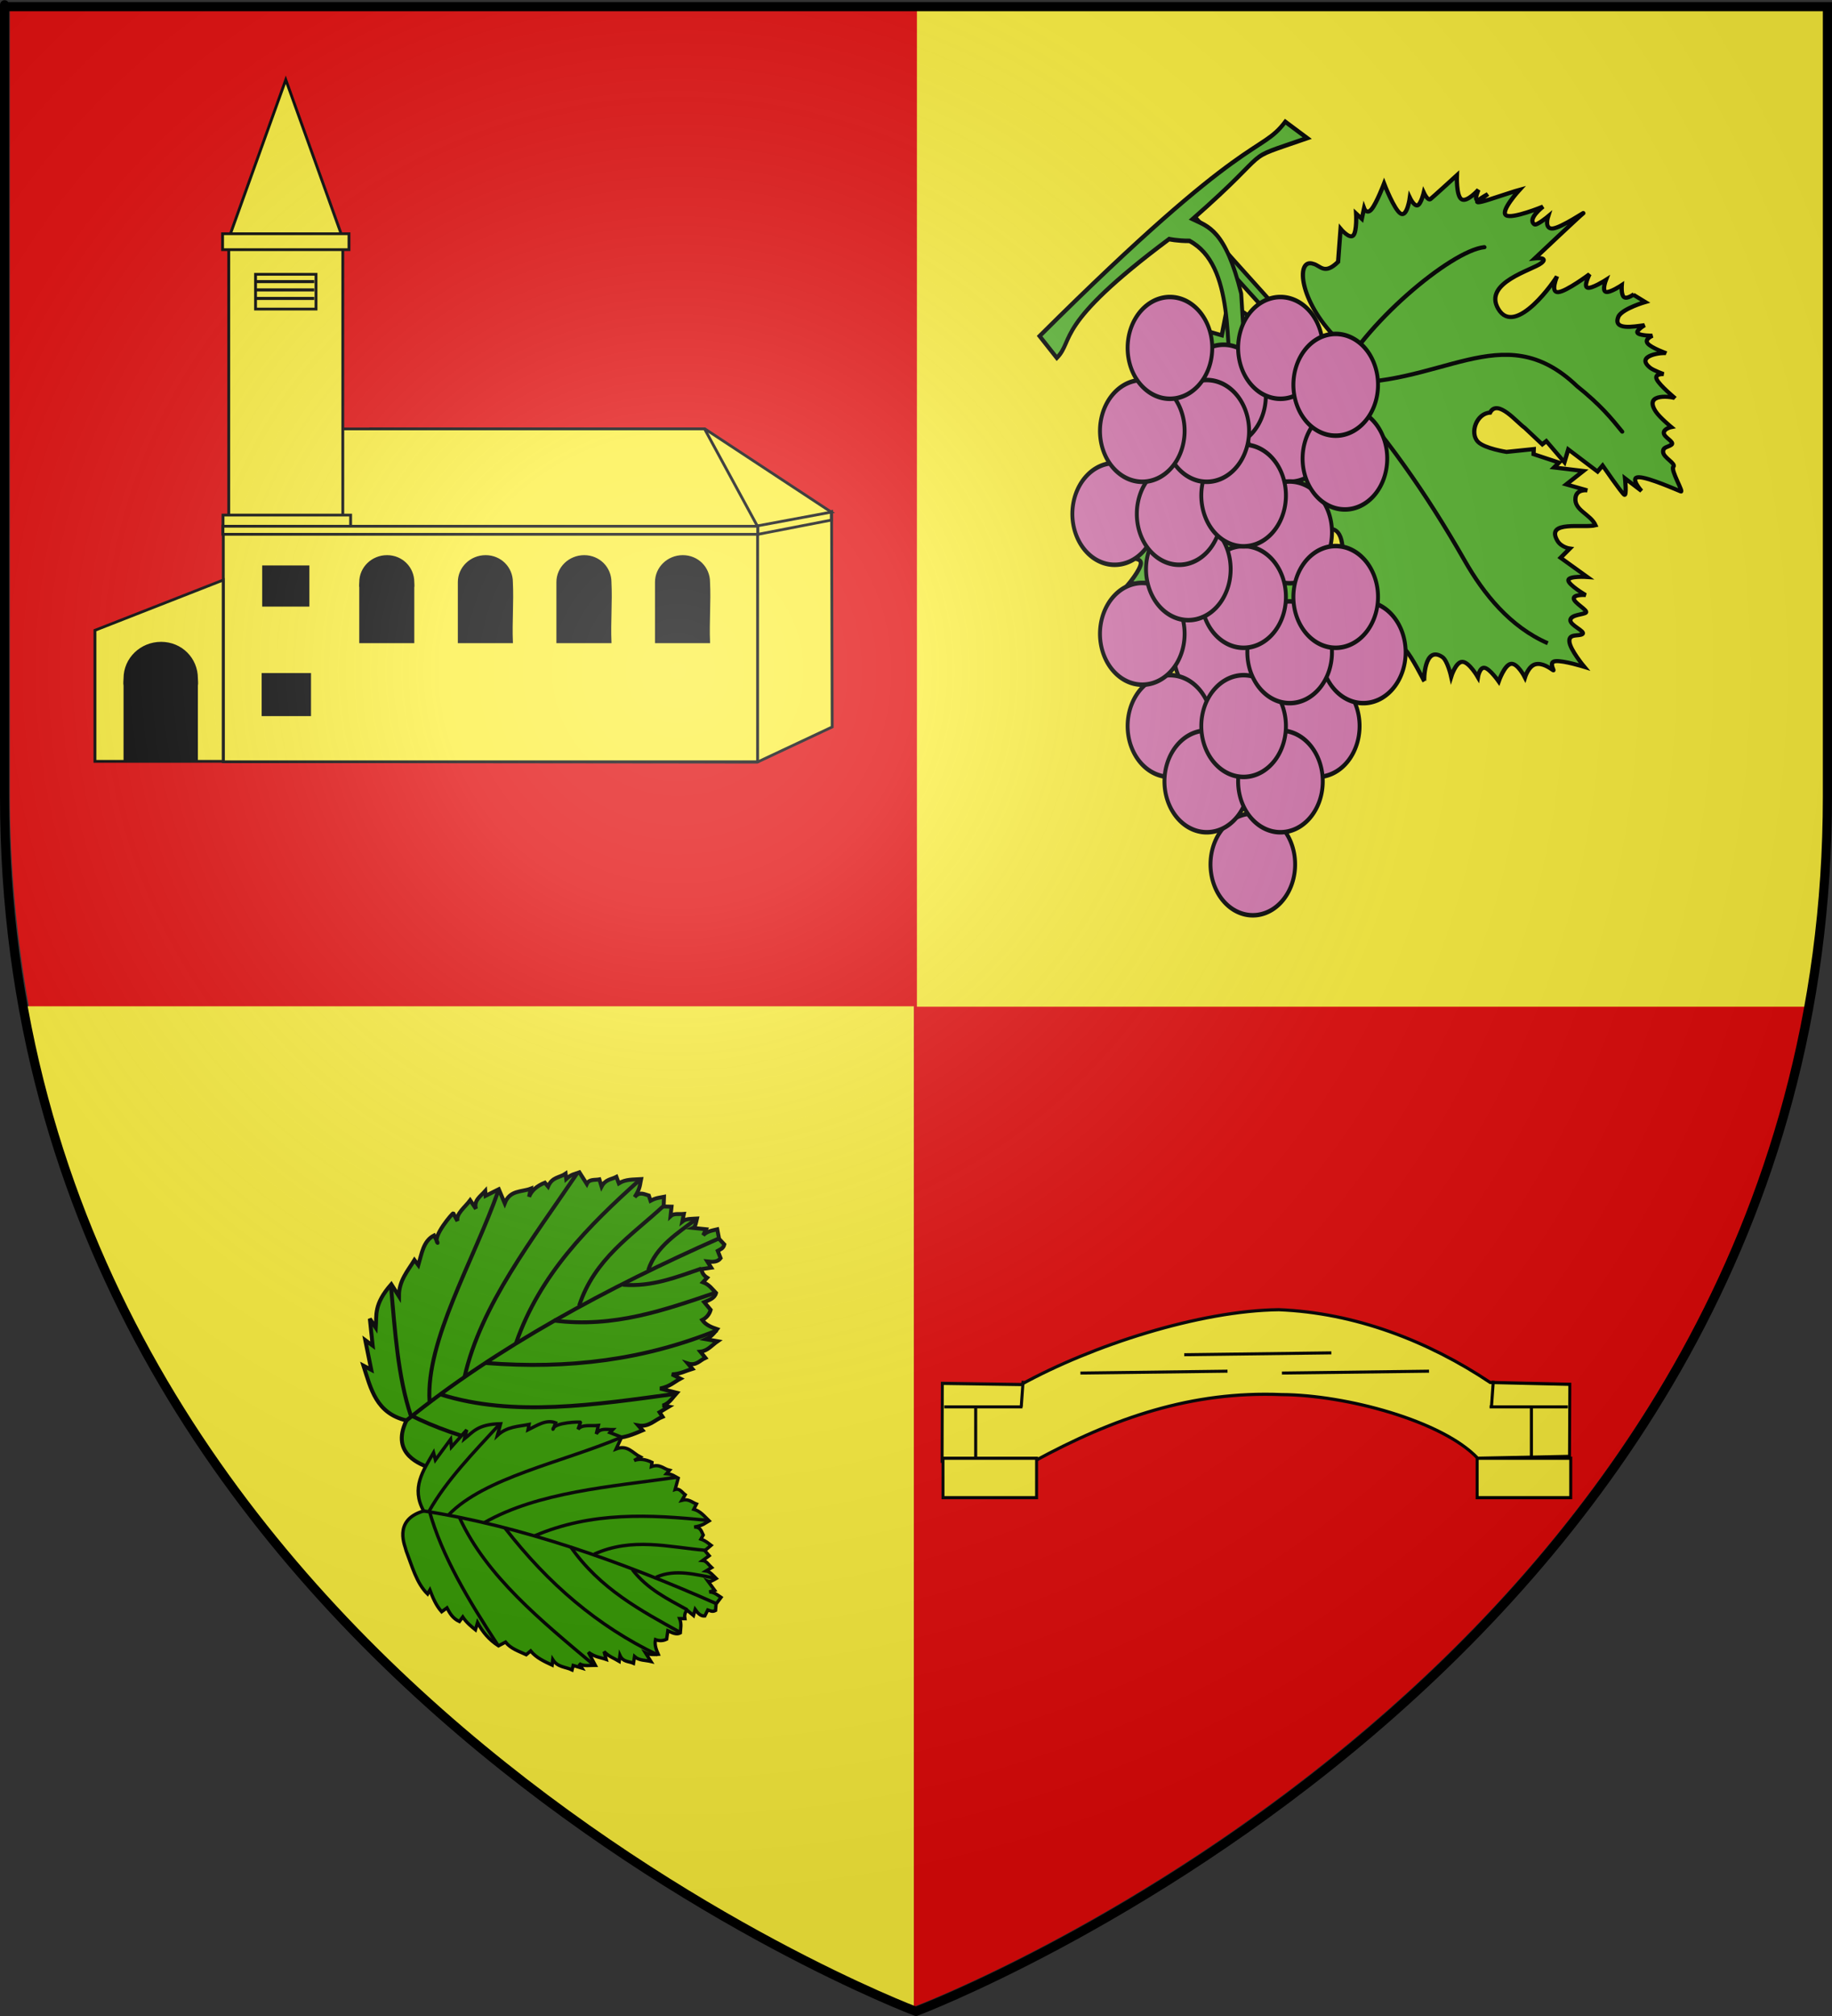 <?xml version="1.0" encoding="UTF-8" standalone="no"?>
<svg
   xmlns:dc="http://purl.org/dc/elements/1.1/"
   xmlns:cc="http://creativecommons.org/ns#"
   xmlns:rdf="http://www.w3.org/1999/02/22-rdf-syntax-ns#"
   xmlns:svg="http://www.w3.org/2000/svg"
   xmlns="http://www.w3.org/2000/svg"
   xmlns:xlink="http://www.w3.org/1999/xlink"
   xmlns:sodipodi="http://sodipodi.sourceforge.net/DTD/sodipodi-0.dtd"
   xmlns:inkscape="http://www.inkscape.org/namespaces/inkscape"
   height="660"
   width="600"
   version="1.0"
   id="svg2"
   sodipodi:version="0.32"
   inkscape:version="0.48.2 r9819"
   sodipodi:docname="Blason_ville_fr_Verniole (Ariège).svg"
   inkscape:export-filename="/Users/olivier/Desktop/Blason Rouge/Blason_Vide_3D.png"
   inkscape:export-xdpi="144"
   inkscape:export-ydpi="144">
  <rect width="100%" height="100%" fill="#333333" stroke="none"/>
  <sodipodi:namedview
     inkscape:window-height="712"
     inkscape:window-width="1024"
     inkscape:pageshadow="2"
     inkscape:pageopacity="0.0"
     guidetolerance="10.0"
     gridtolerance="10.0"
     objecttolerance="10.0"
     borderopacity="1.0"
     bordercolor="#666666"
     pagecolor="#ffffff"
     id="base"
     showgrid="true"
     height="660px"
     inkscape:zoom="1.01"
     inkscape:cx="281.14414"
     inkscape:cy="310.90435"
     inkscape:window-x="-4"
     inkscape:window-y="-4"
     inkscape:current-layer="layer4"
     inkscape:snap-global="false">
    <inkscape:grid
       type="xygrid"
       id="grid3629" />
  </sodipodi:namedview>
  <desc
     id="desc4">Flag of Canton of Valais (Wallis)</desc>
  <defs
     id="defs6">
    <linearGradient
       id="linearGradient2893">
      <stop
         style="stop-color:white;stop-opacity:0.314;"
         offset="0"
         id="stop2895" />
      <stop
         id="stop2897"
         offset="0.19"
         style="stop-color:white;stop-opacity:0.251;" />
      <stop
         style="stop-color:#6b6b6b;stop-opacity:0.125;"
         offset="0.6"
         id="stop2901" />
      <stop
         style="stop-color:black;stop-opacity:0.125;"
         offset="1"
         id="stop2899" />
    </linearGradient>
    <radialGradient
       inkscape:collect="always"
       xlink:href="#linearGradient2893"
       id="radialGradient3163"
       gradientUnits="userSpaceOnUse"
       gradientTransform="matrix(1.353,0,0,1.349,-77.629,-85.747)"
       cx="221.445"
       cy="226.331"
       fx="221.445"
       fy="226.331"
       r="300" />
    <g
       id="s">
      <g
         id="c">
        <path
           id="t"
           d="M 0,0 L 0,1 L 0.5,1 L 0,0 z"
           transform="matrix(0.951,0.309,-0.309,0.951,0,-1)" />
        <use
           xlink:href="#t"
           transform="scale(-1,1)"
           id="use2144"
           x="0"
           y="0"
           width="810"
           height="540" />
      </g>
      <g
         id="a">
        <use
           xlink:href="#c"
           transform="matrix(0.309,0.951,-0.951,0.309,0,0)"
           id="use2147"
           x="0"
           y="0"
           width="810"
           height="540" />
        <use
           xlink:href="#c"
           transform="matrix(-0.809,0.588,-0.588,-0.809,0,0)"
           id="use2149"
           x="0"
           y="0"
           width="810"
           height="540" />
      </g>
      <use
         xlink:href="#a"
         transform="scale(-1,1)"
         id="use2151"
         x="0"
         y="0"
         width="810"
         height="540" />
    </g>
  </defs>
  <g
     inkscape:groupmode="layer"
     id="layer3"
     inkscape:label="Fond écu"
     style="display:inline"
     sodipodi:insensitive="true">
    <path
       style="fill:#e20909;fill-opacity:1;fill-rule:evenodd;stroke:none;display:inline"
       d="m 304.985,329.87 0,-328.781 -300.201,0 0,258.531 c 0,24.727 2.29,48.082 6.232,70.25 l 293.969,0 z"
       id="path2855"
       inkscape:connector-curvature="0"
       transform="translate(-1.552,-0.28)" />
    <path
       inkscape:connector-curvature="0"
       style="fill:#fcef3c;fill-opacity:1;fill-rule:evenodd;stroke:none;display:inline"
       d="m 300.9,329.714 -292.031,0 C 52.012,563.459 300.9,657.245 300.9,657.245 l 0,-327.531 z"
       id="path3794"
       transform="translate(-1.552,-0.28)" />
    <path
       inkscape:connector-curvature="0"
       style="fill:#e20909;fill-opacity:1;fill-rule:evenodd;stroke:none;display:inline"
       d="m 300.869,329.714 0,327.531 c 0,0 248.888,-93.787 292.031,-327.531 l -292.031,0 z"
       id="path3789"
       transform="translate(-1.552,-0.28)" />
    <path
       style="fill:#fcef3c;fill-opacity:1;fill-rule:evenodd;stroke:none;display:inline"
       d="m 301.852,329.87 291.309,0 c 4.273,-22.168 6.756,-45.523 6.756,-70.25 l 0,-258.531 -298.064,0 0,328.781 z"
       id="path3801"
       inkscape:connector-curvature="0"
       transform="translate(-1.552,-0.28)" />
  </g>
  <g
     inkscape:groupmode="layer"
     id="layer4"
     inkscape:label="Meubles"
     sodipodi:insensitive="true">
    <g
       transform="matrix(0.653,-1.412,1.412,0.653,-1032.822,811.715)"
       id="use2597">
      <path
         d="m 516.861,586.712 c -1.327,-6.424 2.903,-9.604 6.663,-13.059 l -0.1,1.858 5.133,-3.767 -0.389,1.9 4.887,-2.92 -1.194,1.943 c 2.475,-0.939 4.224,-2.499 9.68,-0.886 l -1.626,2.522 c 3.003,-1.402 5.601,-0.545 8.298,-0.243 l -0.638,1.198 c 2.473,-0.368 5.054,-1.188 7.06,0.379 0,0 -1.314,1.716 -1.071,1.261 0.778,-1.456 7.028,0.296 6.999,0.461 l -1.112,1.488 c 1.223,-0.967 3.328,0.218 5.1,0.589 l -1.132,1.86 c 1.368,-1.218 2.809,-0.233 4.232,0.198 l -0.887,0.497 2.419,1.936 -2.163,2.378 c 3.031,-0.192 3.611,2.235 5.106,3.685 l -1.713,0.396 c 1.362,-0.099 2.726,0.49 4.091,1.767 l -0.452,0.95 c 2.246,-0.077 2.699,1.457 4.009,2.222 l -0.948,0.58 c 1.389,0.561 1.737,1.272 2.419,1.936 l -1.564,2.439 c 1.168,-0.011 1.417,1.207 1.986,1.998 l -1.175,1.055 c 1.748,0.093 2.204,1.239 3.162,1.976 l -1.03,1.034 c 1.441,0.932 2.004,2.476 2.774,3.875 -1.094,0.234 -1.732,0.685 -4.004,0.359 1.572,0.427 1.39,1.573 1.553,2.577 l -0.845,0.786 c 1.097,0.822 1.411,1.504 1.945,2.226 l -1.877,0.788 0.663,1.526 -1.898,0.644 c 0.857,0.347 1.106,1.508 1.594,2.35 l -1.568,0.375 c 0.912,0.447 1.317,1.571 1.842,2.535 -0.816,0.172 -1.704,0.441 -2.126,0.087 l 0.893,2.599 -1.404,-0.018 c 1.077,0.34 1.696,1.294 2.378,2.163 l -1.67,1.2 -0.596,1.487 c -0.898,0.168 -1.285,-0.349 -1.797,-0.698 l -1.154,1.199 c -1.004,-0.209 -1.447,-1.167 -1.8,-2.247 l -0.844,1.302 -1.139,-1.752 c -0.728,0.453 -1.035,1.106 -1.132,1.86 l -1.239,-0.41 c 0.107,1.454 -0.496,2.378 -0.902,3.449 -1.096,0.207 -1.931,-0.663 -2.789,-1.44 l -0.905,1.901 c -0.934,0.141 -1.832,-0.06 -2.685,-0.717 -0.654,1.173 -0.555,2.423 -0.426,3.675 -1.056,-0.222 -2.074,-0.534 -2.913,-1.274 l 0.645,2.414 c -1.22,-0.723 -2.735,-1.052 -3.514,-2.367 l -0.74,1.508 c -0.959,-0.843 -2.405,-1.034 -2.627,-2.864 l -0.617,1.343 c -0.969,-1.1 -2.081,-1.856 -2.855,-3.421 l -0.079,2.002 c -1.224,-0.916 -2.43,-1.303 -3.68,-3.007 l 0.667,3.59 c -1.293,-0.417 -2.756,-0.505 -3.698,-1.603 l 0.333,1.279 -1.881,-1.276 -0.597,0.971 c -1.308,-1.238 -3.228,-1.657 -3.806,-3.873 l -0.555,1.26 c -1.597,-1.457 -3.214,-2.898 -4.035,-4.946 l -1.32,0.56 c -1.509,-1.363 -3.217,-2.575 -3.972,-4.513 l -1.94,0.355 c -1.791,-2.142 -2.761,-4.524 -3.234,-7.053 l -1.029,1.55 c -0.791,-1.183 -1.582,-2.367 -2.051,-3.98 l -1.134,0.828 c -1.402,-1.272 -1.651,-2.711 -1.928,-4.145 l -1.547,0.519 c -0.911,-2.061 -1.035,-4.043 -1.168,-6.025 l -0.845,0.786 c -1.808,-3.345 -1.606,-7.699 -1.86,-11.824 0.171,-0.859 -1.114,-8.266 7.085,-8.105 z"
         style="fill:#339900;fill-rule:evenodd;stroke:#000000;stroke-width:0.829;stroke-linecap:butt;stroke-linejoin:miter;stroke-miterlimit:4;stroke-opacity:1;stroke-dasharray:none"
         id="path4685"
         inkscape:connector-curvature="0" />
      <path
         d="m 516.861,586.712 c 21.912,10.738 43.321,26.858 62.445,43.682"
         style="fill:none;stroke:#000000;stroke-width:0.829;stroke-linecap:butt;stroke-linejoin:miter;stroke-miterlimit:4;stroke-opacity:1;stroke-dasharray:none"
         id="path4687"
         inkscape:connector-curvature="0" />
      <path
         d="m 522.564,589.425 c 11.261,-6.076 30.572,-3.959 46.331,-5.456"
         style="fill:none;stroke:#000000;stroke-width:0.829;stroke-linecap:butt;stroke-linejoin:miter;stroke-miterlimit:4;stroke-opacity:1;stroke-dasharray:none"
         id="path4689"
         inkscape:connector-curvature="0" />
      <path
         d="m 530.353,593.96 c 15.151,-3.249 32.364,0.871 48.91,3.551"
         style="fill:none;stroke:#000000;stroke-width:0.829;stroke-linecap:butt;stroke-linejoin:miter;stroke-miterlimit:4;stroke-opacity:1;stroke-dasharray:none"
         id="path4691"
         inkscape:connector-curvature="0" />
      <path
         d="m 541.264,600.822 c 15.293,-1.547 28.918,3.514 42.172,9.211"
         style="fill:none;stroke:#000000;stroke-width:0.829;stroke-linecap:butt;stroke-linejoin:miter;stroke-miterlimit:4;stroke-opacity:1;stroke-dasharray:none"
         id="path4693"
         inkscape:connector-curvature="0" />
      <path
         d="m 554.02,609.573 c 10.313,-1.229 18.081,3.837 26.498,7.298"
         style="fill:none;stroke:#000000;stroke-width:0.829;stroke-linecap:butt;stroke-linejoin:miter;stroke-miterlimit:4;stroke-opacity:1;stroke-dasharray:none"
         id="path4695"
         inkscape:connector-curvature="0" />
      <path
         d="m 566.957,619.628 c 5.228,-0.621 9.697,2.411 14.05,4.694"
         style="fill:none;stroke:#000000;stroke-width:0.829;stroke-linecap:butt;stroke-linejoin:miter;stroke-miterlimit:4;stroke-opacity:1;stroke-dasharray:none"
         id="path4697"
         inkscape:connector-curvature="0" />
      <path
         d="m 561.91,616.085 c 2.149,5.794 6.17,9.524 9.983,13.539"
         style="fill:none;stroke:#000000;stroke-width:0.829;stroke-linecap:butt;stroke-linejoin:miter;stroke-miterlimit:4;stroke-opacity:1;stroke-dasharray:none"
         id="path4699"
         inkscape:connector-curvature="0" />
      <path
         d="m 548.967,606.026 c 3.872,12.264 11.983,20.422 19.654,28.497"
         style="fill:none;stroke:#000000;stroke-width:0.829;stroke-linecap:butt;stroke-linejoin:miter;stroke-miterlimit:4;stroke-opacity:1;stroke-dasharray:none"
         id="path4701"
         inkscape:connector-curvature="0" />
      <path
         d="m 534.843,596.798 c 6.136,16.493 14.635,30.021 26.705,41.329"
         style="fill:none;stroke:#000000;stroke-width:0.829;stroke-linecap:butt;stroke-linejoin:miter;stroke-miterlimit:4;stroke-opacity:1;stroke-dasharray:none"
         id="path4703"
         inkscape:connector-curvature="0" />
      <path
         d="m 524.858,591.01 c 2.036,15.813 11.646,30.33 20.956,44.898"
         style="fill:none;stroke:#000000;stroke-width:0.829;stroke-linecap:butt;stroke-linejoin:miter;stroke-miterlimit:4;stroke-opacity:1;stroke-dasharray:none"
         id="path4705"
         inkscape:connector-curvature="0" />
      <path
         d="m 518.224,586.957 c -0.431,11.727 2.654,24.303 6.243,37"
         style="fill:none;stroke:#000000;stroke-width:0.829;stroke-linecap:butt;stroke-linejoin:miter;stroke-miterlimit:4;stroke-opacity:1;stroke-dasharray:none"
         id="path4707"
         inkscape:connector-curvature="0" />
      <path
         d="m 518.1,587.188 c 6.401,-6.04 14.985,-10.645 23.153,-15.365"
         style="fill:none;stroke:#000000;stroke-width:0.829;stroke-linecap:butt;stroke-linejoin:miter;stroke-miterlimit:4;stroke-opacity:1;stroke-dasharray:none"
         id="path4709"
         inkscape:connector-curvature="0" />
    </g>
    <path
       style="fill:none;stroke:#000000;stroke-width:1px;stroke-linecap:butt;stroke-linejoin:miter;stroke-opacity:1"
       d="M 221.182,615.665 z"
       id="path4456"
       inkscape:connector-curvature="0" />
    <g
       transform="matrix(1.141,0,0,1.141,48.423,-363.008)"
       style="display:inline"
       inkscape:label="Meubles"
       id="layer4-8">
      <g
         transform="matrix(1.142,0,0,1.235,-29.823,-79.835)"
         id="g22276"
         style="display:inline">
        <g
           id="g20384"
           transform="matrix(-0.929,0.678,-0.801,-0.865,1429.939,223.632)"
           style="stroke:#000000;stroke-width:0.868;stroke-miterlimit:4;stroke-opacity:1;stroke-dasharray:none"
           inkscape:transform-center-x="14.195097"
           inkscape:transform-center-y="-12.620621">
          <path
             id="path10836"
             style="fill:#5ab532;fill-opacity:1;fill-rule:evenodd;stroke:#000000;stroke-width:0.868;stroke-linecap:butt;stroke-linejoin:miter;stroke-miterlimit:4;stroke-opacity:1;stroke-dasharray:none;display:inline"
             d="m 821.35,472.914 -1.106,-43.995 c 0,0 -4.95,5.947 -4.936,6.28 0.413,10.391 -4.741,16.859 -6.634,13.773 -0.93,-1.192 -0.184,-3.244 -4.278,-2.811 l -4.976,4.992 c 0,0 0.046,-2.799 -1.106,-2.681 -1.152,0.118 -3.501,3.154 -3.501,3.154 l -0.184,-1.577 -1.843,1.419 c 0,0 0.553,-1.459 -1.106,-1.104 -1.659,0.355 -5.529,2.523 -5.529,2.523 0,0 2.027,-5.558 1.474,-6.938 -0.553,-1.38 -3.686,1.419 -3.686,1.419 0,0 0.553,-1.971 -0.184,-2.208 -0.737,-0.237 -2.764,1.261 -2.764,1.261 0,0 0.553,-1.892 -0.184,-1.892 -0.737,0 -7.556,0.473 -7.556,0.473 0,0 2.949,-3.154 2.58,-4.415 -0.369,-1.262 -4.054,-0.631 -4.054,-0.631 0,0 1.889,-0.946 1.659,-1.419 -0.23,-0.473 -2.58,-0.473 -2.58,-0.473 0,0 6.081,0.946 0.369,-1.104 -5.713,-2.05 -6.081,-2.208 -6.081,-2.208 0,0 6.081,-0.946 5.713,-2.365 -0.369,-1.419 -7.187,-3.311 -7.187,-3.311 0,0 4.285,0.079 3.87,-1.735 -0.127,-0.554 -3.317,-0.473 -3.317,-0.473 0,0 2.442,-1.537 0.921,-2.523 -1.52,-0.986 -8.109,-1.419 -7.003,-1.419 1.106,0 14.006,-1.104 14.006,-1.104 0,0 -2.588,-1.556 -0.369,-1.577 2.369,-0.022 12.12,4.273 13.263,-1.892 1.279,-6.9 -13.489,-2.51 -14,-2.208 0,0 3.409,-1.735 2.027,-2.681 -1.382,-0.946 -7.556,-1.104 -7.556,-1.104 0,0 2.672,-1.143 2.211,-1.892 -0.461,-0.749 -4.054,-1.104 -4.054,-1.104 0,0 2.119,-1.183 1.659,-1.892 -0.461,-0.71 -3.501,-0.946 -3.501,-0.946 0,0 1.474,-1.459 1.29,-2.208 -0.184,-0.749 -2.027,-0.788 -2.027,-0.788 l 0.184,0 -0.921,-2.681 c 0,0 4.391,1.746 6.234,1.115 3.16,-1.517 -1.027,-3.618 -2.917,-4.742 0,0 2.396,0.315 2.211,-0.473 -0.184,-0.788 -2.027,-2.208 -2.027,-2.208 0,0 1.797,0.512 1.843,-0.631 0.046,-1.143 -1.659,-3.942 -1.659,-3.942 0.23,0.491 5.471,3.819 4.607,-0.315 -0.162,-0.776 -1.29,-2.681 -1.29,-2.681 0,0 1.474,1.34 1.843,0 0.369,-1.34 -0.369,-5.361 -0.369,-5.361 0.064,0.437 4.38,5.148 4.976,0.315 0.174,-1.414 -0.369,-4.415 -0.369,-4.415 0,0 1.428,0.71 2.027,0 0.599,-0.71 -0.553,-2.838 0.369,-2.838 0.921,0 1.705,0.788 2.396,-0.158 0.691,-0.946 -0.553,-3.469 0.369,-3.627 0.921,-0.158 1.843,-5.519 2.211,-4.888 0.369,0.631 3.225,6.308 4.791,7.569 1.566,1.261 1.474,-2.523 1.474,-2.523 l 0.921,4.1 c 0,0 2.211,-3.154 2.396,-2.523 0.184,0.631 -0.553,7.411 -0.553,7.411 l 1.659,-0.315 1.659,7.254 2.396,-1.577 0,5.677 1.106,0 0.553,4.888 c 0.505,1.757 0.297,8.14 3.501,6.803 2.211,1.582 6.158,-0.618 5.973,-3.165 -0.137,-1.895 -3.209,-5.215 -3.209,-5.215 l -4.791,-2.996 0.737,-0.788 -2.949,-4.573 1.474,-0.158 -4.239,-4.258 4.607,0 -2.58,-3.627 c 0,0 1.498,1.643 2.949,0.315 1.981,-1.813 -0.184,-4.534 0.553,-6.938 2.396,1.03 7.371,7.208 8.293,2.365 0.297,-1.561 -0.921,-2.838 -0.921,-2.838 l 2.764,-0.315 -1.659,-6.465 c 0,0 2.81,2.562 3.501,1.892 0.691,-0.67 -0.737,-4.573 -0.737,-4.573 0,0 1.797,1.656 2.396,0.946 0.599,-0.71 -0.737,-3.784 0,-3.784 0.737,0 2.626,1.537 3.501,0.788 0.875,-0.749 -0.921,-3.784 0,-3.784 0.921,0 2.073,1.853 3.133,0.473 1.06,-1.38 1.106,-5.992 1.106,-5.992 0,0 2.488,3.706 3.87,4.573 1.382,0.867 1.474,-1.735 1.659,-1.104 0.184,0.631 0.645,2.562 2.027,3.154 1.382,0.591 3.501,-0.788 3.501,-0.788 0,0 -0.829,3.272 0.369,3.942 1.198,0.67 4.423,-1.262 4.423,-1.262 0,0 -0.323,3.114 0.369,3.942 0.691,0.828 2.396,-0.631 2.396,-0.631 0,0 -0.691,3.548 0.369,4.415 1.06,0.867 3.87,-0.946 3.87,-0.946 0,0 -1.644,3.037 -1.29,4.258 1.244,4.29 6.266,-1.466 6.266,-1.577 0,0 -1.428,5.677 -1.29,7.411 0.138,1.735 1.889,-1.656 1.843,-0.473 -0.046,1.183 -2.139,4.561 -2.027,5.204 0.737,4.221 10.32,-2.666 10.32,-2.838 0,0 -1.06,4.297 -0.553,5.677 0.507,1.38 2.58,-0.158 2.58,-0.158 0,0 -2.119,2.484 -1.843,3.154 0.276,0.67 3.686,-0.946 2.949,-0.473 -0.737,0.473 -2.903,2.602 -3.317,3.469 -0.415,0.867 3.501,-0.946 1.659,0 l -11.794,6.781 c -2.484,2.295 -6.585,6.233 -4.607,8.369 4.849,5.235 10.132,-0.533 10.11,-6.307 l 2.79,-5.373 3.317,-2.05 c 0,0 -0.138,1.616 0.921,0.946 1.06,-0.67 3.317,-3.627 3.317,-3.627 0,0 0.737,2.681 1.474,2.05 0.737,-0.631 3.778,-3.548 5.16,-3.784 1.382,-0.237 -0.369,3.311 0.369,2.838 0.737,-0.473 4.791,-2.523 4.791,-2.523 0,0 -1.843,3.784 1.106,2.05 2.949,-1.735 5.713,-2.208 5.713,-2.208 0,0 -2.258,2.484 -2.58,3.942 -0.323,1.459 1.29,1.892 1.29,1.892 0,0 -2.442,1.853 -2.211,2.996 0.23,1.143 3.133,1.577 3.133,1.577 0,0 -2.903,1.932 -2.764,3.154 0.138,1.222 4.423,0.631 3.317,1.735 -1.106,1.104 -4.469,2.405 -4.239,4.415 0.23,2.011 5.897,3.627 5.16,3.627 -0.737,0 -1.751,0.591 -2.027,1.262 -0.276,0.67 1.659,1.419 0.921,1.419 -0.737,0 -2.58,-0.631 -2.764,0 -0.184,0.631 2.027,2.523 2.027,2.523 0,0 -3.824,0.158 -3.317,1.735 0.507,1.577 5.344,4.573 5.344,4.573 0,0 -3.778,0.749 -4.791,1.735 -1.014,0.986 1.474,2.208 0.737,2.208 -0.737,0 -2.58,0 -2.58,0 0,0 1.29,2.365 0,2.208 -1.797,-1.926 -15.23,-6.109 -15.343,-1.719 -0.095,3.701 14.606,4.962 14.606,3.926 0,0 -2.764,-0.158 -1.659,0.788 1.106,0.946 9.03,5.204 9.03,5.204 0,0 -6.542,-0.158 -8.661,0.473 -2.119,0.631 0.921,2.05 0.184,2.05 -0.737,0 -3.732,-1.025 -4.423,-0.158 -0.691,0.867 1.659,3.627 1.659,3.627 l -4.791,-1.419 c 0,0 2.211,4.415 0.921,4.415 -1.29,0 -4.976,-2.641 -6.634,-2.523 -1.659,0.118 1.29,2.996 0,2.996 -1.29,0 -4.423,-0.946 -4.423,-0.946 0,0 4.239,4.731 2.58,4.731 -1.659,0 -7.371,-0.631 -7.371,-0.631 0,0 1.474,1.261 0.737,1.261 -0.737,0 -3.686,-1.104 -3.686,-1.104 l 0.553,3.469 c 0,0 -3.166,-2.663 -5.16,-2.523 -4.198,0.295 -1.843,5.834 -1.843,5.834 l -3.686,-3.627 -2.396,-1.419 -0.737,2.365 -2.211,-3.154 -2.764,2.208 1.437,-5.954 c 0,0 -4.041,6.012 -4.697,5.683 -1.687,-0.845 -1.435,-9.678 0.864,-15.813 1.619,-4.322 -5.897,-6.623 -5.897,-6.623 l 1.29,44.783 -2.211,-0.473 z"
             sodipodi:nodetypes="ccscccscccscscscscscscscscscsscsscscscscscccccscscscscscssssssccsccccccccsccccccccscscccscssssscssscscscscscssscscsssccscccscssscscscscssssssscscssccscscsssccssscscsccscccccccssccc"
             inkscape:connector-curvature="0" />
          <g
             style="fill:none;stroke:#000000;stroke-width:0.868;stroke-linecap:round;stroke-miterlimit:4;stroke-opacity:1;stroke-dasharray:none"
             id="g19493">
            <path
               style="fill:none;stroke:#000000;stroke-width:0.868;stroke-linecap:round;stroke-linejoin:miter;stroke-miterlimit:4;stroke-opacity:1;stroke-dasharray:none"
               d="m 823.5,359 -0.25,-0.5 c 3.823,7.391 3.537,16.009 2,23.75 -3.095,15.594 -4.637,30.587 -4,46.25 17.365,-15.279 31.48,-10.058 38.5,-16.25 6.708,-5.916 12.041,-13.09 14.25,-19"
               id="path18600"
               sodipodi:nodetypes="ccscsc"
               inkscape:connector-curvature="0" />
            <path
               style="fill:none;stroke:#000000;stroke-width:0.868;stroke-linecap:round;stroke-linejoin:miter;stroke-miterlimit:4;stroke-opacity:1;stroke-dasharray:none"
               d="M 822.25,427.75 C 805.49,412.691 785.198,417.046 783,396 c -1.205,-6.077 -1.095,-9.523 -1,-13"
               id="path18602"
               sodipodi:nodetypes="ccc"
               inkscape:connector-curvature="0" />
            <path
               style="fill:none;stroke:#000000;stroke-width:0.868;stroke-linecap:round;stroke-linejoin:miter;stroke-miterlimit:4;stroke-opacity:1;stroke-dasharray:none"
               d="m 821,427.25 c -11.489,5.633 -36.334,6.472 -42.25,2.75"
               id="path18604"
               sodipodi:nodetypes="cc"
               inkscape:connector-curvature="0" />
            <path
               style="fill:none;stroke:#000000;stroke-width:0.868;stroke-linecap:round;stroke-linejoin:miter;stroke-miterlimit:4;stroke-opacity:1;stroke-dasharray:none"
               d="m 822.5,427.5 c 6.914,-0.748 13.286,-1.135 16.25,0.75 12.541,5.209 23.661,6.477 26,6.5"
               id="path18606"
               sodipodi:nodetypes="ccc"
               inkscape:connector-curvature="0" />
          </g>
        </g>
        <g
           id="g22260">
          <g
             inkscape:transform-center-y="-71.164146"
             inkscape:transform-center-x="59.977458"
             style="stroke:#000000;stroke-width:0.868;stroke-miterlimit:4;stroke-opacity:1;stroke-dasharray:none"
             transform="matrix(-0.397,-1.01,0.97,-0.472,152.451,1408.039)"
             id="g21321">
            <g
               id="g21325"
               style="fill:none;stroke:#000000;stroke-width:0.868;stroke-linecap:round;stroke-miterlimit:4;stroke-opacity:1;stroke-dasharray:none" />
          </g>
          <g
             id="g21307"
             transform="matrix(1.035,0.306,-0.223,1.049,-458.896,-377.215)"
             style="stroke:#000000;stroke-width:0.868;stroke-miterlimit:4;stroke-opacity:1;stroke-dasharray:none">
            <g
               style="fill:none;stroke:#000000;stroke-width:0.868;stroke-linecap:round;stroke-miterlimit:4;stroke-opacity:1;stroke-dasharray:none"
               id="g21311" />
          </g>
        </g>
        <g
           style="display:inline"
           id="g21277"
           transform="matrix(0.557,0,0,0.597,-189.039,247.197)">
          <use
             x="0"
             y="0"
             xlink:href="#use4100"
             id="use4102"
             transform="translate(-24.935,-10.768)"
             width="600"
             height="660" />
          <use
             x="0"
             y="0"
             xlink:href="#use4088"
             id="use4090"
             transform="translate(-20.779,-25.125)"
             width="600"
             height="660" />
          <use
             x="0"
             y="0"
             xlink:href="#use4080"
             id="use4082"
             transform="translate(-33.246,0)"
             width="600"
             height="660" />
          <use
             x="0"
             y="0"
             xlink:href="#use4074"
             id="use4076"
             transform="translate(66.492,0)"
             width="600"
             height="660" />
          <use
             x="0"
             y="0"
             xlink:href="#use4072"
             id="use4074"
             transform="translate(-33.246,0)"
             width="600"
             height="660" />
          <path
             sodipodi:nodetypes="ccccccccccc"
             id="path11555"
             d="m 856.306,219.472 c -5.657,0 -9.192,-0.707 -9.192,-0.707 -52.513,33.801 -42.499,39.114 -50.669,46.235 l -7.778,-8.485 c 94.782,-81.374 99.38,-70.215 110.868,-83.407 l 9.899,6.364 c -31.86,9.558 -12.776,2.057 -51.714,31.515 7.071,2.924 14.849,4.232 21.92,28.991 l 2.828,39.598 -7.071,0 c -2.752,-18.932 1.319,-50.778 -19.092,-60.104 z"
             style="fill:#5ab532;fill-opacity:1;fill-rule:evenodd;stroke:#000000;stroke-width:1.753;stroke-linecap:butt;stroke-linejoin:miter;stroke-miterlimit:4;stroke-opacity:1;stroke-dasharray:none"
             inkscape:connector-curvature="0" />
          <path
             transform="translate(81.539,-301.228)"
             sodipodi:open="true"
             sodipodi:end="8.1662395"
             sodipodi:start="1.884771"
             d="m 783.942,599.635 a 19.092,19.799 0 1 1 0.031,0.011"
             sodipodi:ry="19.79899"
             sodipodi:rx="19.091883"
             sodipodi:cy="580.80402"
             sodipodi:cx="789.83826"
             id="path11511"
             style="fill:#d576ad;fill-opacity:1;fill-rule:evenodd;stroke:#000000;stroke-width:1.753;stroke-linecap:round;stroke-linejoin:round;stroke-miterlimit:4;stroke-opacity:1;stroke-dasharray:none;stroke-dashoffset:0"
             sodipodi:type="arc" />
          <path
             transform="translate(94.752,-118.794)"
             sodipodi:open="true"
             sodipodi:end="8.1662395"
             sodipodi:start="1.884771"
             d="m 783.942,599.635 a 19.092,19.799 0 1 1 0.031,0.011"
             sodipodi:ry="19.79899"
             sodipodi:rx="19.091883"
             sodipodi:cy="580.80402"
             sodipodi:cx="789.83826"
             id="path11551"
             style="fill:#d576ad;fill-opacity:1;fill-rule:evenodd;stroke:#000000;stroke-width:1.753;stroke-linecap:round;stroke-linejoin:round;stroke-miterlimit:4;stroke-opacity:1;stroke-dasharray:none;stroke-dashoffset:0"
             sodipodi:type="arc" />
          <use
             x="0"
             y="0"
             xlink:href="#path11551"
             id="use4068"
             transform="translate(-20.779,-32.303)"
             width="600"
             height="660" />
          <use
             x="0"
             y="0"
             xlink:href="#use4068"
             id="use4070"
             transform="translate(33.246,0)"
             width="600"
             height="660" />
          <use
             x="0"
             y="0"
             xlink:href="#use4070"
             id="use4072"
             transform="translate(-16.623,-21.535)"
             width="600"
             height="660" />
          <use
             x="0"
             y="0"
             xlink:href="#use4076"
             id="use4078"
             transform="translate(20.779,-28.714)"
             width="600"
             height="660" />
          <use
             x="0"
             y="0"
             xlink:href="#use4078"
             id="use4080"
             transform="translate(-33.246,0)"
             width="600"
             height="660" />
          <use
             x="0"
             y="0"
             xlink:href="#use4082"
             id="use4084"
             transform="translate(-33.246,-7.178)"
             width="600"
             height="660" />
          <use
             x="0"
             y="0"
             xlink:href="#use4084"
             id="use4086"
             transform="translate(45.713,-14.357)"
             width="600"
             height="660" />
          <use
             x="0"
             y="0"
             xlink:href="#use4086"
             id="use4088"
             transform="translate(41.558,0)"
             width="600"
             height="660" />
          <use
             x="0"
             y="0"
             xlink:href="#use4090"
             id="use4092"
             transform="translate(-45.713,14.357)"
             width="600"
             height="660" />
          <use
             x="0"
             y="0"
             xlink:href="#use4092"
             id="use4094"
             transform="translate(-33.246,-21.535)"
             width="600"
             height="660" />
          <use
             x="0"
             y="0"
             xlink:href="#use4094"
             id="use4096"
             transform="translate(29.09,0)"
             width="600"
             height="660" />
          <use
             x="0"
             y="0"
             xlink:href="#use4096"
             id="use4098"
             transform="translate(29.09,-7.178)"
             width="600"
             height="660" />
          <use
             x="0"
             y="0"
             xlink:href="#use4098"
             id="use4100"
             transform="translate(45.713,-14.357)"
             width="600"
             height="660" />
          <use
             x="0"
             y="0"
             xlink:href="#use4102"
             id="use4104"
             transform="translate(-37.402,0)"
             width="600"
             height="660" />
          <use
             x="0"
             y="0"
             xlink:href="#use4104"
             id="use4106"
             transform="translate(-29.09,0)"
             width="600"
             height="660" />
          <use
             x="0"
             y="0"
             xlink:href="#use4106"
             id="use4108"
             transform="translate(12.467,-32.303)"
             width="600"
             height="660" />
          <use
             x="0"
             y="0"
             xlink:href="#use4108"
             id="use4110"
             transform="translate(49.869,0)"
             width="600"
             height="660" />
          <use
             x="0"
             y="0"
             xlink:href="#use4110"
             id="use4112"
             transform="translate(24.935,14.357)"
             width="600"
             height="660" />
        </g>
      </g>
    </g>
    <g
       style="display:inline"
       inkscape:label="Meubles"
       id="layer2-3"
       transform="matrix(0.414,0,0,0.414,27.507,1.606)">
      <rect
         y="464.886"
         x="1010.971"
         height="0"
         width="2"
         id="rect12745"
         style="fill:#ffffff;fill-opacity:1;fill-rule:evenodd;stroke:#000000;stroke-width:4.833;stroke-linecap:round;stroke-linejoin:round;stroke-miterlimit:4;stroke-opacity:1;stroke-dasharray:none;stroke-dashoffset:0" />
      <g
         transform="matrix(2.596,0,0,2.596,-866.518,-816.733)"
         style="stroke:#000000;stroke-width:0.931;stroke-opacity:1"
         id="g6444">
        <g
           id="g6415"
           style="stroke:#000000;stroke-width:2.42;stroke-miterlimit:4;stroke-opacity:1;stroke-dasharray:none"
           transform="matrix(0.358,0,0,0.347,109.904,106.502)">
          <path
             inkscape:connector-curvature="0"
             sodipodi:nodetypes="ccccccc"
             id="rect6340"
             d="m 871.922,1057.111 328.745,0 61.078,-12.728 0.5,189.222 -63.77,30.901 -326.553,-0.354 0,-207.041 z"
             style="fill:#fcef3c;stroke:#000000;stroke-width:2.42;stroke-miterlimit:4;stroke-opacity:1;stroke-dasharray:none" />
          <path
             inkscape:connector-curvature="0"
             sodipodi:nodetypes="cccccc"
             id="rect6338"
             d="m 868.225,971.955 285.712,0 107.718,73.146 -65.166,14.496 -328.264,-2.182 0,-85.46 z"
             style="fill:#fcef3c;stroke:#000000;stroke-width:2.42;stroke-miterlimit:4;stroke-opacity:1;stroke-dasharray:none" />
          <rect
             y="1057.111"
             x="743.948"
             height="207.041"
             width="454.811"
             id="rect6343"
             style="fill:#fcef3c;stroke:#000000;stroke-width:2.42;stroke-miterlimit:4;stroke-opacity:1;stroke-dasharray:none" />
          <path
             inkscape:connector-curvature="0"
             style="fill:#fcef3c;stroke:#000000;stroke-width:2.42;stroke-miterlimit:4;stroke-opacity:1;stroke-dasharray:none"
             d="m 806.225,971.955 347.412,0 45.018,85.46 -392.43,0 0,-85.46 z"
             id="path6345"
             sodipodi:nodetypes="ccccc" />
          <rect
             y="804.754"
             x="748.607"
             height="255.639"
             width="97.078"
             id="rect6348"
             style="fill:#fcef3c;stroke:#000000;stroke-width:2.42;stroke-miterlimit:4;stroke-opacity:1;stroke-dasharray:none" />
          <path
             inkscape:connector-curvature="0"
             sodipodi:nodetypes="cccc"
             id="rect6350"
             d="m 797.146,665.429 48.539,139.325 -97.078,0 48.539,-139.325 z"
             style="fill:#fcef3c;stroke:#000000;stroke-width:2.42;stroke-miterlimit:4;stroke-opacity:1;stroke-dasharray:none" />
          <rect
             style="fill:#fcef3c;stroke:#000000;stroke-width:2.42;stroke-miterlimit:4;stroke-opacity:1;stroke-dasharray:none"
             id="rect6355"
             width="107.624"
             height="13.983"
             x="743.335"
             y="800.622" />
          <rect
             y="1047.58"
             x="743.723"
             height="16.143"
             width="108.615"
             id="rect6353"
             style="fill:#fcef3c;stroke:#000000;stroke-width:2.42;stroke-miterlimit:4;stroke-opacity:1;stroke-dasharray:none" />
          <path
             inkscape:connector-curvature="0"
             sodipodi:nodetypes="ccccc"
             id="rect6357"
             d="m 634.699,1148.752 109.177,-44.123 0,159.17 -109.177,0 0,-115.046 z"
             style="fill:#fcef3c;stroke:#000000;stroke-width:2.42;stroke-miterlimit:4;stroke-opacity:1;stroke-dasharray:none" />
          <path
             inkscape:connector-curvature="0"
             style="fill:#000000;stroke:#000000;stroke-width:2.42;stroke-miterlimit:4;stroke-opacity:1;stroke-dasharray:none"
             d="m 691.031,1160.081 c -16.979,0 -30.762,13.783 -30.762,30.762 0,2.186 -0.434,4.312 0,6.369 0.002,0.01 -0.002,0.017 0,0.025 l 0,65.351 60.845,0 0,-65.351 0,-0.025 c 0.434,-2.057 0,-4.183 0,-6.369 0,-16.979 -13.104,-30.762 -30.083,-30.762 z"
             id="path6365"
             sodipodi:nodetypes="csscccccsc" />
          <path
             inkscape:connector-curvature="0"
             style="fill:#000000;stroke:#000000;stroke-width:2.42;stroke-miterlimit:4;stroke-opacity:1;stroke-dasharray:none"
             d="m 883.364,1083.981 c -12.398,0 -22.462,10.064 -22.462,22.462 0,1.596 -0.317,3.148 0,4.651 10e-4,0.01 -10e-4,0.012 0,0.018 l 0,47.718 44.427,0 0,-47.718 0,-0.018 c 0.317,-1.502 0,-3.054 0,-4.651 0,-12.398 -9.568,-22.462 -21.966,-22.462 z"
             id="path6367"
             sodipodi:nodetypes="csscccccsc" />
          <path
             inkscape:connector-curvature="0"
             style="fill:#000000;stroke:#000000;stroke-width:2.42;stroke-miterlimit:4;stroke-opacity:1;stroke-dasharray:none"
             d="m 967.274,1083.981 c -12.398,0 -22.462,10.064 -22.462,22.462 l 0,52.387 44.427,0 c -0.685,-17.421 0.839,-34.996 0,-52.387 0,-12.398 -9.568,-22.462 -21.966,-22.462 z"
             id="path6369"
             sodipodi:nodetypes="cccccc" />
          <path
             inkscape:connector-curvature="0"
             style="fill:#000000;stroke:#000000;stroke-width:2.42;stroke-miterlimit:4;stroke-opacity:1;stroke-dasharray:none"
             d="m 1051.184,1083.981 c -12.398,0 -22.462,10.064 -22.462,22.462 l 0,52.387 44.428,0 c -0.685,-17.421 0.839,-34.996 0,-52.387 0,-12.398 -9.568,-22.462 -21.966,-22.462 z"
             id="path6371"
             sodipodi:nodetypes="cccccc" />
          <path
             inkscape:connector-curvature="0"
             sodipodi:nodetypes="cccccc"
             id="rect6360"
             d="m 1135.094,1083.981 c -12.398,0 -22.462,10.064 -22.462,22.462 l 0,52.387 44.428,0 c -0.685,-17.421 0.839,-34.996 0,-52.387 0,-12.398 -9.568,-22.462 -21.966,-22.462 z"
             style="fill:#000000;stroke:#000000;stroke-width:2.42;stroke-miterlimit:4;stroke-opacity:1;stroke-dasharray:none" />
          <rect
             style="fill:#000000;stroke:#000000;stroke-width:2.42;stroke-miterlimit:4;stroke-opacity:1;stroke-dasharray:none"
             id="rect6375"
             width="37.753"
             height="33.708"
             x="778.27"
             y="1093.022" />
          <rect
             y="1187.502"
             x="777.817"
             height="35.355"
             width="39.598"
             id="rect6373"
             style="fill:#000000;stroke:#000000;stroke-width:2.42;stroke-miterlimit:4;stroke-opacity:1;stroke-dasharray:none" />
          <rect
             y="1057.394"
             x="743.665"
             height="7.071"
             width="455.377"
             id="rect6380"
             style="fill:#fcef3c;stroke:#000000;stroke-width:2.42;stroke-miterlimit:4;stroke-opacity:1;stroke-dasharray:none" />
          <path
             inkscape:connector-curvature="0"
             sodipodi:nodetypes="ccccc"
             id="path6382"
             d="m 1199,1057 0,7.5 62.5,-12.5 0,-7 -62.5,12 z"
             style="fill:#fcef3c;fill-rule:evenodd;stroke:#000000;stroke-width:2.42;stroke-linecap:butt;stroke-linejoin:miter;stroke-miterlimit:4;stroke-opacity:1;stroke-dasharray:none" />
          <rect
             y="836.239"
             x="771.405"
             height="30.509"
             width="51.484"
             id="rect6413"
             style="fill:#fcef3c;stroke:#000000;stroke-width:2.42;stroke-miterlimit:4;stroke-opacity:1;stroke-dasharray:none" />
        </g>
        <path
           inkscape:connector-curvature="0"
           id="path6439"
           style="fill:none;stroke:#000000;stroke-width:0.931px;stroke-linecap:butt;stroke-linejoin:miter;stroke-opacity:1"
           d="m 385.904,398.901 18.031,0 m -18.031,2.53 18.031,0 m -18.031,2.596 18.031,0" />
      </g>
    </g>
    <g
       id="g4244"
       transform="matrix(0.958,0,0,1,13.065,0)">
      <path
         transform="matrix(0.958,0,0,1,12.847,0)"
         sodipodi:nodetypes="ccccccccccc"
         inkscape:connector-curvature="0"
         id="path4238"
         d="m 308.631,452.891 28.106,0.383 c 25.446,-12.881 63.882,-24.22 91.972,-24.499 26.921,0.972 53.053,10.099 75.421,23.817 l 28.429,0.61 -0.113,23.59 -32.763,0.61 c -12.57,-12.239 -47.078,-20.737 -69.981,-20.84 -32.062,-1.199 -59.874,7.608 -88.322,21.832 l -32.832,0 z"
         style="fill:#fcef3c;stroke:#000000;stroke-width:1.044px;stroke-linecap:butt;stroke-linejoin:miter;stroke-opacity:1" />
      <rect
         transform="matrix(0.977,0,0,1,9.149,0)"
         y="477.402"
         x="306.646"
         height="12.901"
         width="32.749"
         id="rect4240"
         style="fill:#fcef3c;fill-rule:evenodd;stroke:#000000;stroke-width:1.034px;stroke-linecap:butt;stroke-linejoin:miter;stroke-opacity:1" />
      <use
         height="660"
         width="600"
         transform="translate(182.61,0)"
         id="use4242"
         xlink:href="#rect4240"
         y="0"
         x="0" />
    </g>
    <path
       style="fill:none;stroke:#000000;stroke-width:1px;stroke-linecap:butt;stroke-linejoin:miter;stroke-opacity:1"
       d="m 487.86,460.587 25.613,0"
       id="path4249"
       inkscape:connector-curvature="0" />
    <use
       x="0"
       y="0"
       xlink:href="#path4249"
       id="use4251"
       transform="translate(-178.61,0)"
       width="600"
       height="660" />
    <path
       style="fill:none;stroke:#000000;stroke-width:1px;stroke-linecap:butt;stroke-linejoin:miter;stroke-opacity:1"
       d="m 488.47,460.587 0.61,-8.538"
       id="path4253"
       inkscape:connector-curvature="0"
       sodipodi:nodetypes="cc" />
    <use
       x="0"
       y="0"
       xlink:href="#path4253"
       id="use4255"
       transform="translate(-154,0)"
       width="600"
       height="660" />
    <path
       style="fill:none;stroke:#000000;stroke-width:1px;stroke-linecap:butt;stroke-linejoin:miter;stroke-opacity:1"
       d="m 319.549,460.587 0,16.465"
       id="path4257"
       inkscape:connector-curvature="0" />
    <use
       x="0"
       y="0"
       xlink:href="#path4257"
       id="use4259"
       transform="translate(182,0)"
       width="600"
       height="660" />
    <path
       style="fill:none;stroke:#000000;stroke-width:1px;stroke-linecap:butt;stroke-linejoin:miter;stroke-opacity:1"
       d="m 387.849,443.512 48.176,-0.61"
       id="path4261"
       inkscape:connector-curvature="0" />
    <use
       x="0"
       y="0"
       xlink:href="#path4261"
       id="use4263"
       transform="translate(32,6)"
       width="600"
       height="660" />
    <use
       x="0"
       y="0"
       xlink:href="#use4263"
       id="use4265"
       transform="translate(-66,0)"
       width="600"
       height="660" />
    <g
       transform="matrix(1.26,-0.395,0.395,1.26,-744.24,-40.427)"
       id="use2601">
      <path
         d="m 516.861,586.712 c -1.327,-6.424 2.903,-9.604 6.663,-13.059 l -0.1,1.858 5.133,-3.767 -0.389,1.9 4.887,-2.92 -1.194,1.943 c 2.475,-0.939 4.224,-2.499 9.68,-0.886 l -1.626,2.522 c 3.003,-1.402 5.601,-0.545 8.298,-0.243 l -0.638,1.198 c 2.473,-0.368 5.054,-1.188 7.06,0.379 0,0 -1.314,1.716 -1.071,1.261 0.778,-1.456 7.028,0.296 6.999,0.461 l -1.112,1.488 c 1.223,-0.967 3.328,0.218 5.1,0.589 l -1.132,1.86 c 1.368,-1.218 2.809,-0.233 4.232,0.198 l -0.887,0.497 2.419,1.936 -2.163,2.378 c 3.031,-0.192 3.611,2.235 5.106,3.685 l -1.713,0.396 c 1.362,-0.099 2.726,0.49 4.091,1.767 l -0.452,0.95 c 2.246,-0.077 2.699,1.457 4.009,2.222 l -0.948,0.58 c 1.389,0.561 1.737,1.272 2.419,1.936 l -1.564,2.439 c 1.168,-0.011 1.417,1.207 1.986,1.998 l -1.175,1.055 c 1.748,0.093 2.204,1.239 3.162,1.976 l -1.03,1.034 c 1.441,0.932 2.004,2.476 2.774,3.875 -1.094,0.234 -1.732,0.685 -4.004,0.359 1.572,0.427 1.39,1.573 1.553,2.577 l -0.845,0.786 c 1.097,0.822 1.411,1.504 1.945,2.226 l -1.877,0.788 0.663,1.526 -1.898,0.644 c 0.857,0.347 1.106,1.508 1.594,2.35 l -1.568,0.375 c 0.912,0.447 1.317,1.571 1.842,2.535 -0.816,0.172 -1.704,0.441 -2.126,0.087 l 0.893,2.599 -1.404,-0.018 c 1.077,0.34 1.696,1.294 2.378,2.163 l -1.67,1.2 -0.596,1.487 c -0.898,0.168 -1.285,-0.349 -1.797,-0.698 l -1.154,1.199 c -1.004,-0.209 -1.447,-1.167 -1.8,-2.247 l -0.844,1.302 -1.139,-1.752 c -0.728,0.453 -1.035,1.106 -1.132,1.86 l -1.239,-0.41 c 0.107,1.454 -0.496,2.378 -0.902,3.449 -1.096,0.207 -1.931,-0.663 -2.789,-1.44 l -0.905,1.901 c -0.934,0.141 -1.832,-0.06 -2.685,-0.717 -0.654,1.173 -0.555,2.423 -0.426,3.675 -1.056,-0.222 -2.074,-0.534 -2.913,-1.274 l 0.645,2.414 c -1.22,-0.723 -2.735,-1.052 -3.514,-2.367 l -0.74,1.508 c -0.959,-0.843 -2.405,-1.034 -2.627,-2.864 l -0.617,1.343 c -0.969,-1.1 -2.081,-1.856 -2.855,-3.421 l -0.079,2.002 c -1.224,-0.916 -2.43,-1.303 -3.68,-3.007 l 0.667,3.59 c -1.293,-0.417 -2.756,-0.505 -3.698,-1.603 l 0.333,1.279 -1.881,-1.276 -0.597,0.971 c -1.308,-1.238 -3.228,-1.657 -3.806,-3.873 l -0.555,1.26 c -1.597,-1.457 -3.214,-2.898 -4.035,-4.946 l -1.32,0.56 c -1.509,-1.363 -3.217,-2.575 -3.972,-4.513 l -1.94,0.355 c -1.791,-2.142 -2.761,-4.524 -3.234,-7.053 l -1.029,1.55 c -0.791,-1.183 -1.582,-2.367 -2.051,-3.98 l -1.134,0.828 c -1.402,-1.272 -1.651,-2.711 -1.928,-4.145 l -1.547,0.519 c -0.911,-2.061 -1.035,-4.043 -1.168,-6.025 l -0.845,0.786 c -1.808,-3.345 -1.606,-7.699 -1.86,-11.824 0.171,-0.859 -1.114,-8.266 7.085,-8.105 z"
         style="fill:#339900;fill-rule:evenodd;stroke:#000000;stroke-width:0.829;stroke-linecap:butt;stroke-linejoin:miter;stroke-miterlimit:4;stroke-opacity:1;stroke-dasharray:none"
         id="path4545"
         inkscape:connector-curvature="0" />
      <path
         d="m 516.861,586.712 c 21.912,10.738 43.321,26.858 62.445,43.682"
         style="fill:none;stroke:#000000;stroke-width:0.829;stroke-linecap:butt;stroke-linejoin:miter;stroke-miterlimit:4;stroke-opacity:1;stroke-dasharray:none"
         id="path4547"
         inkscape:connector-curvature="0" />
      <path
         d="m 522.564,589.425 c 11.261,-6.076 30.572,-3.959 46.331,-5.456"
         style="fill:none;stroke:#000000;stroke-width:0.829;stroke-linecap:butt;stroke-linejoin:miter;stroke-miterlimit:4;stroke-opacity:1;stroke-dasharray:none"
         id="path4549"
         inkscape:connector-curvature="0" />
      <path
         d="m 530.353,593.96 c 15.151,-3.249 32.364,0.871 48.91,3.551"
         style="fill:none;stroke:#000000;stroke-width:0.829;stroke-linecap:butt;stroke-linejoin:miter;stroke-miterlimit:4;stroke-opacity:1;stroke-dasharray:none"
         id="path4551"
         inkscape:connector-curvature="0" />
      <path
         d="m 541.264,600.822 c 15.293,-1.547 28.918,3.514 42.172,9.211"
         style="fill:none;stroke:#000000;stroke-width:0.829;stroke-linecap:butt;stroke-linejoin:miter;stroke-miterlimit:4;stroke-opacity:1;stroke-dasharray:none"
         id="path4553"
         inkscape:connector-curvature="0" />
      <path
         d="m 554.02,609.573 c 10.313,-1.229 18.081,3.837 26.498,7.298"
         style="fill:none;stroke:#000000;stroke-width:0.829;stroke-linecap:butt;stroke-linejoin:miter;stroke-miterlimit:4;stroke-opacity:1;stroke-dasharray:none"
         id="path4555"
         inkscape:connector-curvature="0" />
      <path
         d="m 566.957,619.628 c 5.228,-0.621 9.697,2.411 14.05,4.694"
         style="fill:none;stroke:#000000;stroke-width:0.829;stroke-linecap:butt;stroke-linejoin:miter;stroke-miterlimit:4;stroke-opacity:1;stroke-dasharray:none"
         id="path4557"
         inkscape:connector-curvature="0" />
      <path
         d="m 561.91,616.085 c 2.149,5.794 6.17,9.524 9.983,13.539"
         style="fill:none;stroke:#000000;stroke-width:0.829;stroke-linecap:butt;stroke-linejoin:miter;stroke-miterlimit:4;stroke-opacity:1;stroke-dasharray:none"
         id="path4559"
         inkscape:connector-curvature="0" />
      <path
         d="m 548.967,606.026 c 3.872,12.264 11.983,20.422 19.654,28.497"
         style="fill:none;stroke:#000000;stroke-width:0.829;stroke-linecap:butt;stroke-linejoin:miter;stroke-miterlimit:4;stroke-opacity:1;stroke-dasharray:none"
         id="path4561"
         inkscape:connector-curvature="0" />
      <path
         d="m 534.843,596.798 c 6.136,16.493 14.635,30.021 26.705,41.329"
         style="fill:none;stroke:#000000;stroke-width:0.829;stroke-linecap:butt;stroke-linejoin:miter;stroke-miterlimit:4;stroke-opacity:1;stroke-dasharray:none"
         id="path4563"
         inkscape:connector-curvature="0" />
      <path
         d="m 524.858,591.01 c 2.036,15.813 11.646,30.33 20.956,44.898"
         style="fill:none;stroke:#000000;stroke-width:0.829;stroke-linecap:butt;stroke-linejoin:miter;stroke-miterlimit:4;stroke-opacity:1;stroke-dasharray:none"
         id="path4565"
         inkscape:connector-curvature="0" />
      <path
         d="m 518.224,586.957 c -0.431,11.727 2.654,24.303 6.243,37"
         style="fill:none;stroke:#000000;stroke-width:0.829;stroke-linecap:butt;stroke-linejoin:miter;stroke-miterlimit:4;stroke-opacity:1;stroke-dasharray:none"
         id="path4567"
         inkscape:connector-curvature="0" />
      <path
         d="m 518.1,587.188 c 6.401,-6.04 14.985,-10.645 23.153,-15.365"
         style="fill:none;stroke:#000000;stroke-width:0.829;stroke-linecap:butt;stroke-linejoin:miter;stroke-miterlimit:4;stroke-opacity:1;stroke-dasharray:none"
         id="path4569"
         inkscape:connector-curvature="0" />
    </g>
  </g>
  <g
     inkscape:groupmode="layer"
     id="layer2"
     inkscape:label="Reflet final"
     sodipodi:insensitive="true">
    <path
       sodipodi:nodetypes="cccccc"
       d="M 300,658.5 C 300,658.5 598.5,546.18 598.5,260.728 C 598.5,-24.723 598.5,2.176 598.5,2.176 L 1.5,2.176 L 1.5,260.728 C 1.5,546.18 300,658.5 300,658.5 z "
       style="opacity:1;fill:url(#radialGradient3163);fill-opacity:1;fill-rule:evenodd;stroke:none;stroke-width:1px;stroke-linecap:butt;stroke-linejoin:miter;stroke-opacity:1"
       id="path2875"
       inkscape:export-xdpi="144"
       inkscape:export-ydpi="144" />
  </g>
  <g
     inkscape:groupmode="layer"
     id="layer1"
     inkscape:label="Contour final"
     sodipodi:insensitive="true">
    <path
       sodipodi:nodetypes="cccccc"
       d="M 300,658.5 C 300,658.5 1.5,546.18 1.5,260.728 C 1.5,-24.723 1.5,2.176 1.5,2.176 L 598.5,2.176 L 598.5,260.728 C 598.5,546.18 300,658.5 300,658.5 z "
       style="opacity:1;fill:none;fill-opacity:1;fill-rule:evenodd;stroke:#000000;stroke-width:3;stroke-linecap:butt;stroke-linejoin:miter;stroke-miterlimit:4;stroke-dasharray:none;stroke-opacity:1"
       id="path1411"
       inkscape:export-xdpi="144"
       inkscape:export-ydpi="144" />
  </g>
</svg>
